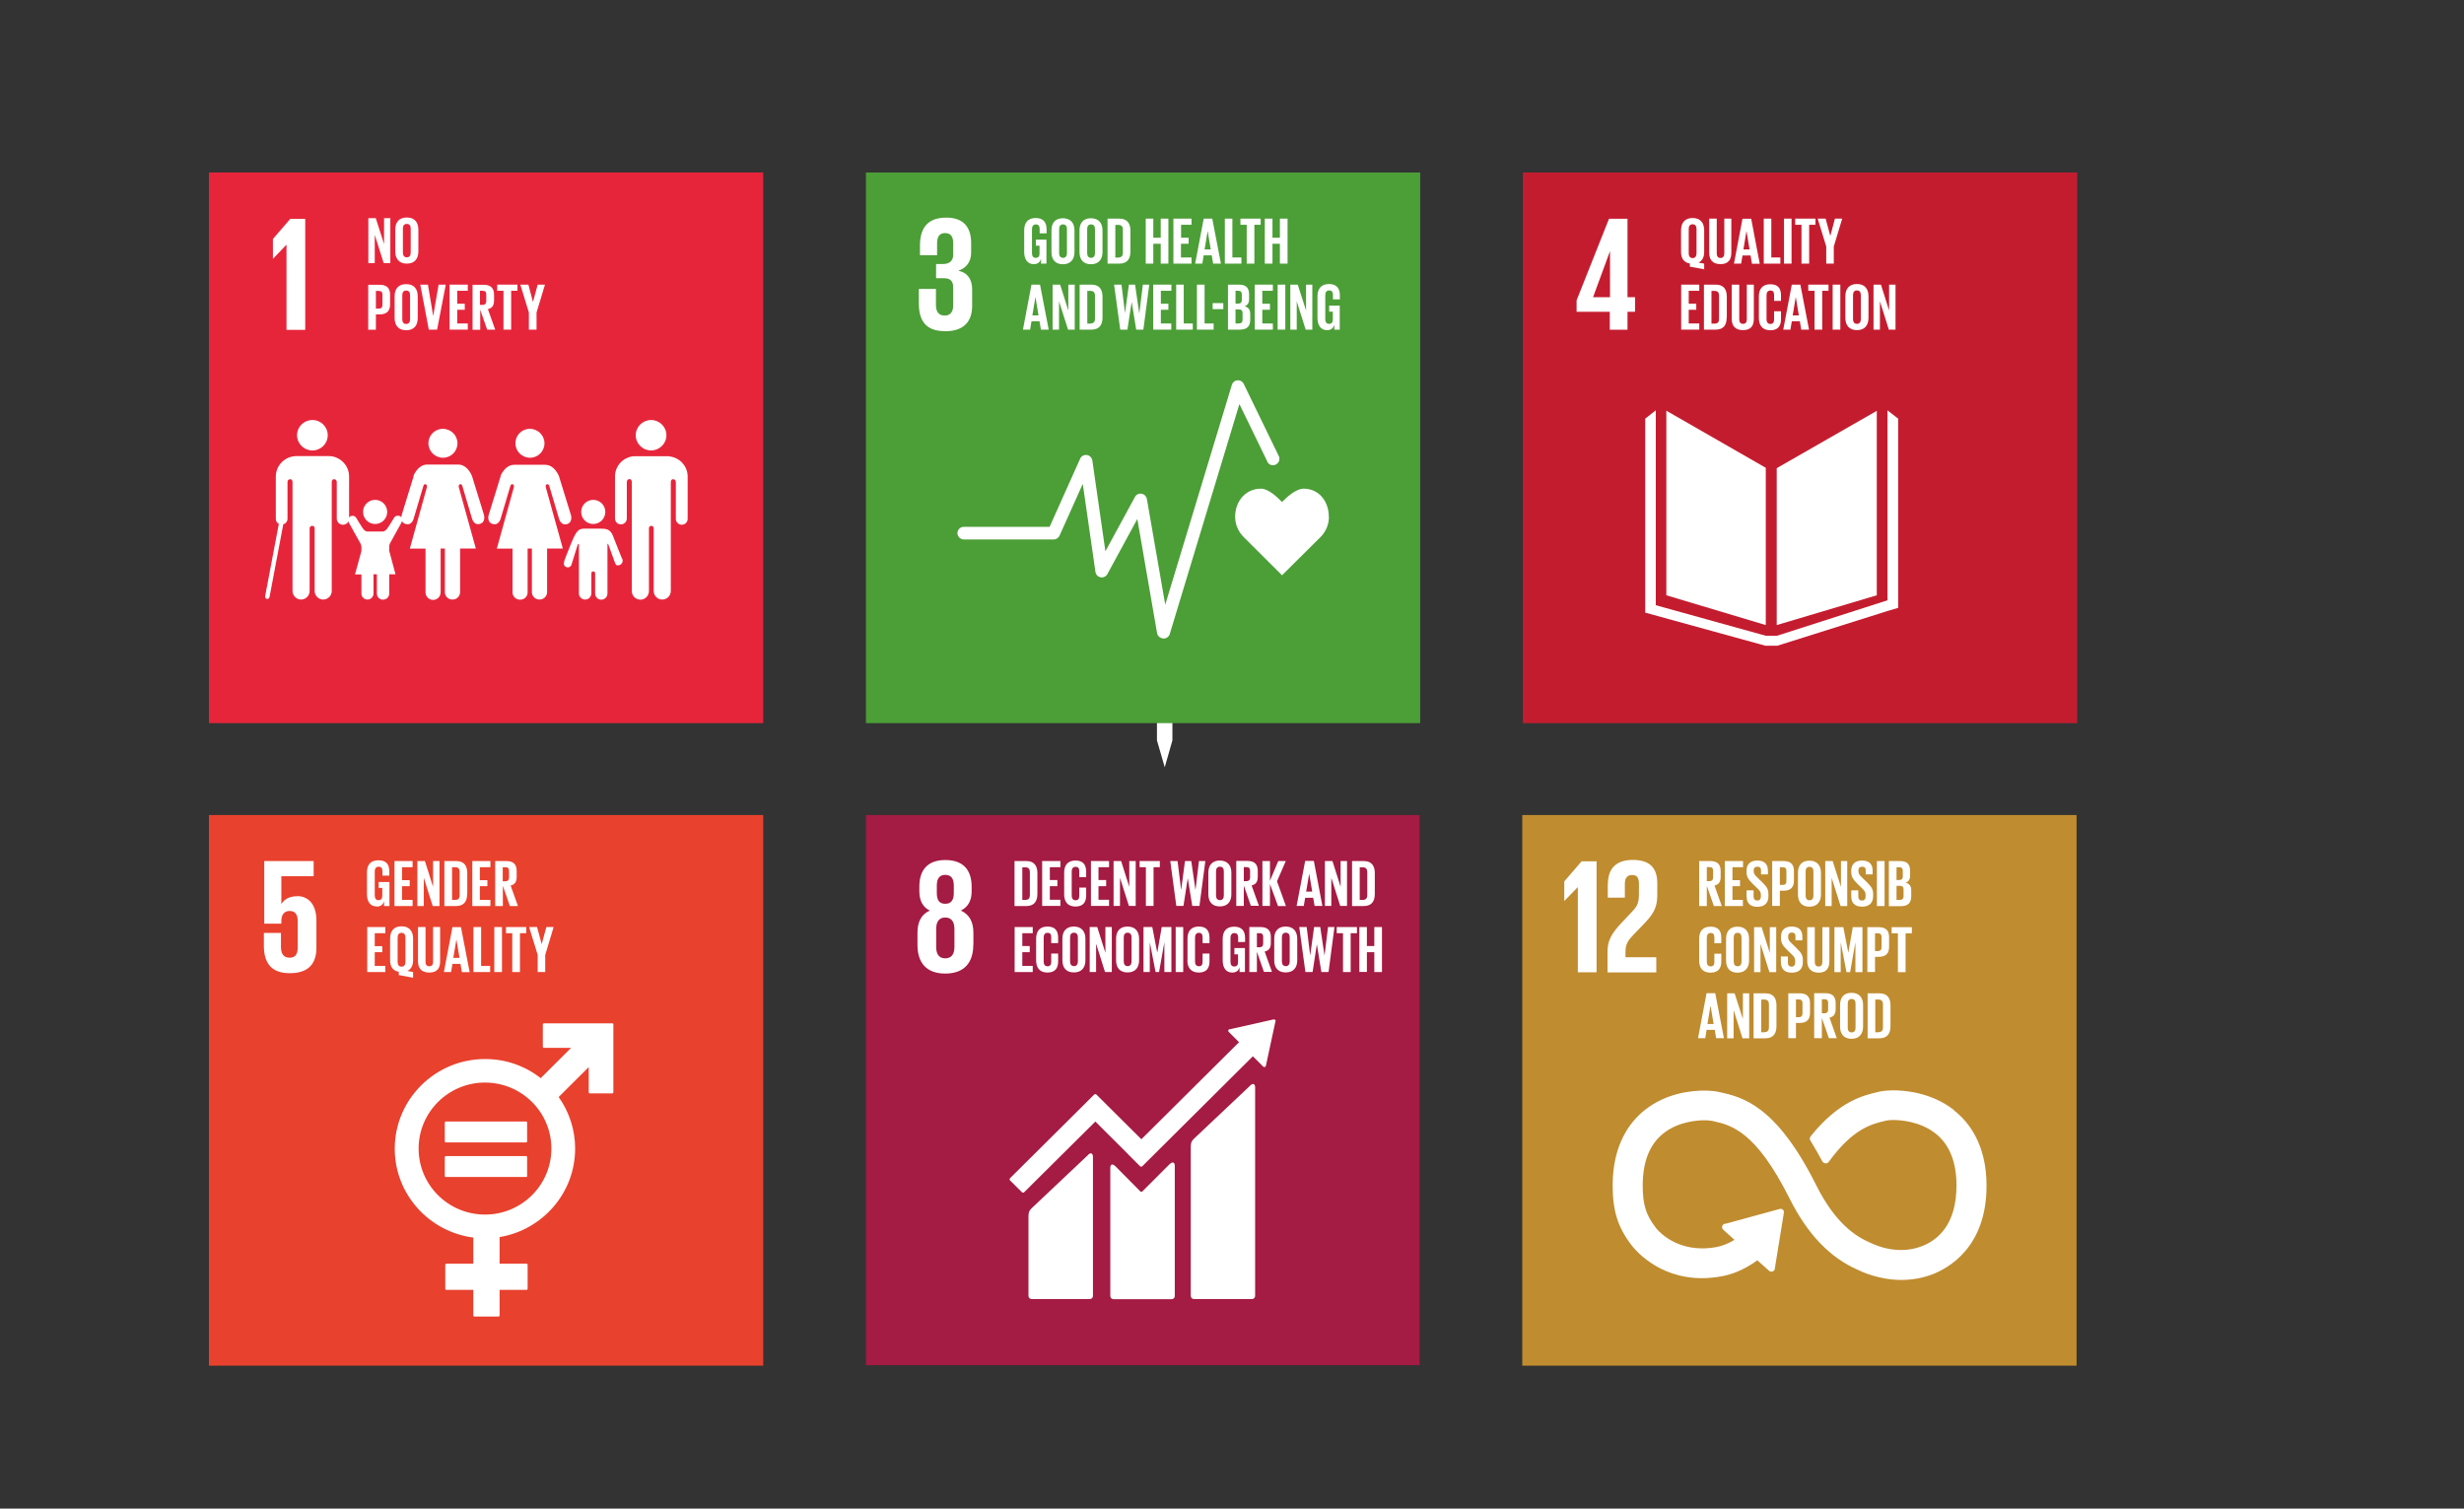 <?xml version="1.0" encoding="UTF-8"?>
<svg id="Layer_1" data-name="Layer 1" xmlns="http://www.w3.org/2000/svg" viewBox="0 0 196 120">
  <rect x="0" y="0" width="196" height="120" fill="#333333" stroke="none"/>
  <defs>
    <style>
      .cls-1 {
        fill: #4c9e37;
      }

      .cls-1, .cls-2, .cls-3, .cls-4, .cls-5, .cls-6, .cls-7 {
        stroke-width: 0px;
      }

      .cls-2 {
        fill: #a41b43;
      }

      .cls-3 {
        fill: #bf8c2f;
      }

      .cls-4 {
        fill: #c41c2f;
      }

      .cls-5 {
        fill: #fff;
      }

      .cls-6 {
        fill: #e6253b;
      }

      .cls-7 {
        fill: #e8412e;
      }
    </style>
  </defs>
  <path class="cls-5" d="m93.27,49.11c0-.34-.26-.62-.61-.63-.34,0-.62.26-.63.6,0,0,0,.02,0,.03v.66h1.24v-.66Z"/>
  <polygon class="cls-5" points="93.11 50.25 92.96 50.25 92.79 50.25 92.49 50.25 92.33 50.25 92.18 50.25 92.03 50.25 92.03 58.89 92.18 58.89 92.03 58.89 92.65 61.03 93.26 58.89 93.11 58.89 93.26 58.89 93.26 50.25 93.11 50.25"/>
  <g>
    <polygon class="cls-5" points="105.54 74.67 105.54 77.03 106.41 77.03 106.41 76.71 105.94 76.71 105.94 74.67 105.54 74.67"/>
    <polygon class="cls-5" points="106.59 74.67 106.59 77.03 107.55 77.03 107.55 76.71 107 76.71 107 75.99 107.39 75.99 107.39 75.67 107 75.67 107 74.99 107.55 74.99 107.55 74.67 106.59 74.67"/>
    <rect class="cls-5" x="105.57" y="78.14" width=".4" height="2.37"/>
    <path class="cls-5" d="m106.2,79.9v-1.15c0-.37.18-.64.6-.64s.61.27.61.64v1.15c0,.37-.18.64-.61.64s-.6-.27-.6-.64m.81.06v-1.27c0-.14-.06-.24-.21-.24s-.2.1-.2.24v1.27c0,.14.06.25.2.25s.21-.1.21-.25"/>
    <polygon class="cls-5" points="108.47 78.14 108.47 79.5 108.04 78.14 107.65 78.14 107.65 80.51 107.98 80.51 107.98 79.02 108.45 80.51 108.8 80.51 108.8 78.14 108.47 78.14"/>
    <path class="cls-5" d="m105.66,81.62v1.79c0,.37-.16.6-.57.6s-.6-.24-.6-.6v-1.79h.4v1.83c0,.14.06.23.2.23s.2-.09.2-.23v-1.83h.37Z"/>
    <path class="cls-5" d="m105.89,83.38v-1.15c0-.37.18-.64.6-.64.44,0,.57.24.57.59v.28h-.37v-.31c0-.14-.05-.23-.19-.23s-.2.1-.2.24v1.27c0,.14.06.25.2.25s.19-.09.19-.23v-.44h.37v.41c0,.34-.14.59-.57.59s-.6-.27-.6-.64"/>
    <polygon class="cls-5" points="107.24 81.62 107.24 81.94 107.57 81.94 107.57 83.99 107.97 83.99 107.97 81.94 108.31 81.94 108.31 81.62 107.24 81.62"/>
    <rect class="cls-5" x="108.5" y="81.62" width=".4" height="2.37"/>
    <path class="cls-5" d="m109.13,83.38v-1.15c0-.37.18-.64.6-.64s.61.27.61.64v1.15c0,.37-.18.64-.61.64s-.6-.27-.6-.64m.81.06v-1.27c0-.14-.06-.24-.21-.24s-.2.1-.2.24v1.27c0,.14.06.25.2.25s.21-.1.21-.25"/>
    <polygon class="cls-5" points="111.4 81.62 111.4 82.98 110.97 81.62 110.57 81.62 110.57 83.99 110.91 83.99 110.91 82.5 111.38 83.99 111.73 83.99 111.73 81.62 111.4 81.62"/>
    <g>
      <rect class="cls-1" x="68.88" y="13.72" width="44.09" height="43.8"/>
      <path class="cls-5" d="m75.17,26.35c1.51,0,2.16-.79,2.16-2.02v-1.3c0-.81-.35-1.33-1.1-1.5.62-.2,1.02-.69,1.02-1.43v-.77c0-1.25-.6-2.02-1.98-2.02-1.55,0-2.09.91-2.09,2.21v.78h1.36v-.9c0-.55.17-.86.64-.86s.64.31.64.79v.95c0,.47-.31.72-.8.72h-.56v1.13h.63c.52,0,.73.25.73.72v1.46c0,.47-.21.79-.67.79-.51,0-.7-.34-.7-.86v-1.26h-1.36v1.16c0,1.34.54,2.2,2.06,2.2"/>
      <path class="cls-5" d="m105.7,41.1c0-1.23-.79-2.23-2-2.23-.6,0-1.33.66-1.72,1.06-.4-.4-1.08-1.06-1.68-1.06-1.21,0-2.05,1-2.05,2.23,0,.59.23,1.15.64,1.58l3.09,3.08,3.09-3.07h0c.41-.43.64-.99.64-1.58"/>
      <path class="cls-5" d="m92.54,50.78h-.03c-.23-.02-.43-.19-.47-.42l-1.57-9.08-2.38,4.38c-.13.25-.44.34-.69.21-.14-.08-.24-.21-.26-.37l-1.01-7.01-1.85,4.12c-.08.18-.26.3-.46.3h-7.18c-.28-.02-.49-.26-.48-.53.02-.26.22-.46.48-.47h6.85l2.43-5.42c.11-.26.42-.37.67-.26.16.07.27.22.3.39l1.04,7.23,2.35-4.32c.13-.25.44-.34.69-.2.14.08.23.21.26.36l1.46,8.41,5.3-17.49c.08-.27.36-.42.63-.34.14.04.25.14.31.26l2.79,5.74c.13.25.02.55-.23.68-.25.13-.56.03-.68-.22,0,0,0-.01,0-.02l-2.22-4.57-5.54,18.29c-.06.21-.26.36-.49.36"/>
      <path class="cls-5" d="m82.38,19.06h.86v1.91h-.43v-.39c-.08.27-.25.43-.58.43-.52,0-.76-.41-.76-.97v-1.73c0-.56.27-.97.91-.97s.87.37.87.9v.32h-.55v-.36c0-.22-.09-.35-.3-.35s-.31.15-.31.37v1.92c0,.22.09.37.3.37.2,0,.3-.11.3-.34v-.63h-.29v-.47Z"/>
      <path class="cls-5" d="m83.64,20.05v-1.73c0-.56.28-.96.91-.96s.92.41.92.96v1.73c0,.55-.28.97-.92.97s-.91-.41-.91-.97m1.23.09v-1.92c0-.22-.09-.37-.31-.37s-.31.15-.31.37v1.92c0,.22.1.37.31.37s.31-.15.31-.37"/>
      <path class="cls-5" d="m85.87,20.05v-1.73c0-.56.28-.96.91-.96s.92.41.92.96v1.73c0,.55-.28.97-.92.97s-.91-.41-.91-.97m1.23.09v-1.92c0-.22-.09-.37-.31-.37s-.31.15-.31.37v1.92c0,.22.1.37.31.37s.31-.15.31-.37"/>
      <path class="cls-5" d="m89.92,18.35v1.66c0,.55-.23.96-.88.96h-.94v-3.58h.94c.65,0,.88.41.88.96m-.95,2.13c.25,0,.35-.15.35-.36v-1.87c0-.21-.1-.36-.35-.36h-.25v2.6h.25Z"/>
      <polygon class="cls-5" points="92.33 17.39 92.33 18.91 91.74 18.91 91.74 17.39 91.14 17.39 91.14 20.97 91.74 20.97 91.74 19.39 92.33 19.39 92.33 20.97 92.94 20.97 92.94 17.39 92.33 17.39"/>
      <polygon class="cls-5" points="93.34 17.39 93.34 20.97 94.78 20.97 94.78 20.48 93.94 20.48 93.94 19.39 94.55 19.39 94.55 18.91 93.95 18.91 93.95 17.88 94.78 17.88 94.78 17.39 93.34 17.39"/>
      <path class="cls-5" d="m96.07,18.4h0l.24,1.44h-.49l.24-1.44Zm-.32-1.01l-.68,3.58h.57l.11-.66h.64l.11.66h.62l-.69-3.58h-.69Z"/>
      <polygon class="cls-5" points="97.43 17.39 97.43 20.97 98.75 20.97 98.75 20.48 98.03 20.48 98.03 17.39 97.43 17.39"/>
      <polygon class="cls-5" points="98.67 17.39 98.67 17.88 99.17 17.88 99.17 20.97 99.78 20.97 99.78 17.88 100.28 17.88 100.28 17.39 98.67 17.39"/>
      <polygon class="cls-5" points="101.81 17.39 101.81 18.91 101.22 18.91 101.22 17.39 100.61 17.39 100.61 20.97 101.22 20.97 101.22 19.39 101.81 19.39 101.81 20.97 102.42 20.97 102.42 17.39 101.81 17.39"/>
      <path class="cls-5" d="m82.37,23.65h0l.24,1.44h-.49l.24-1.44Zm-.32-1.01l-.68,3.58h.57l.11-.66h.64l.11.66h.62l-.69-3.58h-.69Z"/>
      <polygon class="cls-5" points="84.98 22.64 84.98 24.7 84.33 22.64 83.73 22.64 83.73 26.22 84.24 26.22 84.24 23.97 84.96 26.22 85.49 26.22 85.49 22.64 84.98 22.64"/>
      <path class="cls-5" d="m87.7,23.6v1.66c0,.55-.23.96-.88.96h-.94v-3.58h.94c.65,0,.88.41.88.96m-.95,2.13c.25,0,.35-.15.35-.36v-1.87c0-.21-.1-.36-.35-.36h-.26v2.6h.26Z"/>
      <polygon class="cls-5" points="90.02 24.01 89.68 26.22 89.11 26.22 88.62 22.64 89.21 22.64 89.49 24.91 89.49 24.91 89.8 22.64 90.29 22.64 90.62 24.91 90.63 24.91 90.91 22.64 91.42 22.64 90.95 26.22 90.38 26.22 90.02 24.01 90.02 24.01"/>
      <polygon class="cls-5" points="91.73 22.64 91.73 26.22 93.17 26.22 93.17 25.73 92.34 25.73 92.34 24.64 92.94 24.64 92.94 24.16 92.34 24.16 92.34 23.13 93.18 23.13 93.18 22.64 91.73 22.64"/>
      <polygon class="cls-5" points="93.56 22.64 93.56 26.22 94.88 26.22 94.88 25.73 94.16 25.73 94.16 22.64 93.56 22.64"/>
      <polygon class="cls-5" points="95.21 22.64 95.21 26.22 96.54 26.22 96.54 25.73 95.82 25.73 95.82 22.64 95.21 22.64"/>
      <rect class="cls-5" x="96.46" y="24.11" width=".85" height=".48"/>
      <path class="cls-5" d="m97.67,22.64h.88c.6,0,.81.28.81.79v.36c0,.3-.11.49-.36.57.3.07.45.27.45.6v.47c0,.51-.23.79-.83.79h-.94v-3.58Zm.61,1.51h.21c.2,0,.29-.1.29-.29v-.44c0-.2-.09-.29-.29-.29h-.21v1.02Zm0,.46v1.12h.26c.2,0,.3-.1.3-.29v-.54c0-.19-.09-.29-.3-.29h-.26Z"/>
      <polygon class="cls-5" points="99.81 22.64 99.81 26.22 101.25 26.22 101.25 25.73 100.41 25.73 100.41 24.64 101.02 24.64 101.02 24.16 100.41 24.16 100.41 23.13 101.25 23.13 101.25 22.64 99.81 22.64"/>
      <rect class="cls-5" x="101.63" y="22.64" width=".61" height="3.58"/>
      <polygon class="cls-5" points="103.89 22.64 103.89 24.7 103.23 22.64 102.64 22.64 102.64 26.22 103.15 26.22 103.15 23.97 103.86 26.22 104.39 26.22 104.39 22.64 103.89 22.64"/>
      <path class="cls-5" d="m105.71,24.31h.86v1.91h-.43v-.39c-.08.27-.25.43-.58.43-.52,0-.76-.41-.76-.97v-1.73c0-.56.27-.97.91-.97s.87.37.87.9v.32h-.55v-.36c0-.22-.09-.35-.3-.35s-.31.15-.31.37v1.92c0,.22.09.37.3.37.2,0,.3-.11.3-.34v-.63h-.29v-.47Z"/>
      <rect class="cls-6" x="16.62" y="13.72" width="44.09" height="43.8"/>
      <polygon class="cls-5" points="30.55 17.35 30.55 19.41 29.89 17.35 29.3 17.35 29.3 20.93 29.81 20.93 29.81 18.68 30.52 20.93 31.05 20.93 31.05 17.35 30.55 17.35"/>
      <path class="cls-5" d="m32.36,20.97c.64,0,.92-.41.92-.97v-1.73c0-.56-.27-.97-.92-.97s-.92.41-.92.97v1.73c0,.55.28.97.92.97m-.31-2.79c0-.22.09-.37.31-.37s.31.15.31.37v1.92c0,.22-.1.37-.31.37s-.31-.15-.31-.37v-1.92Z"/>
      <path class="cls-5" d="m29.9,25.01h.29c.61,0,.84-.31.84-.81v-.75c0-.5-.22-.8-.84-.8h-.9v3.58h.61v-1.22Zm0-1.87h.22c.21,0,.3.09.3.29v.82c0,.2-.09.3-.3.3h-.22v-1.41Z"/>
      <path class="cls-5" d="m32.31,26.27c.64,0,.92-.41.92-.97v-1.73c0-.56-.27-.97-.92-.97s-.92.41-.92.97v1.73c0,.55.28.97.92.97m-.31-2.79c0-.22.09-.37.31-.37s.31.15.31.37v1.92c0,.22-.1.37-.31.37s-.31-.15-.31-.37v-1.92Z"/>
      <polygon class="cls-5" points="34.89 22.64 34.46 25.14 34.46 25.14 34.04 22.64 33.43 22.64 34.11 26.22 34.77 26.22 35.46 22.64 34.89 22.64"/>
      <polygon class="cls-5" points="35.76 22.64 35.76 26.22 37.21 26.22 37.21 25.73 36.37 25.73 36.37 24.64 36.97 24.64 36.97 24.16 36.37 24.16 36.37 23.13 37.21 23.13 37.21 22.64 35.76 22.64"/>
      <path class="cls-5" d="m38.18,24.58l.57,1.64h.64l-.58-1.63c.35-.08.49-.31.49-.69v-.45c0-.5-.23-.8-.83-.8h-.88v3.58h.61v-1.64Zm0-1.45h.2c.21,0,.3.09.3.29v.53c0,.19-.09.3-.3.3h-.2v-1.11Z"/>
      <polygon class="cls-5" points="39.55 22.64 39.55 23.13 40.05 23.13 40.05 26.22 40.66 26.22 40.66 23.13 41.16 23.13 41.16 22.64 39.55 22.64"/>
      <polygon class="cls-5" points="42.77 22.64 42.4 24 42.39 24 42.03 22.64 41.39 22.64 42.07 24.86 42.07 26.22 42.68 26.22 42.68 24.86 43.35 22.64 42.77 22.64"/>
      <polygon class="cls-5" points="22.77 19.48 22.79 19.48 22.79 26.24 24.28 26.24 24.28 17.41 23.09 17.41 21.71 19.01 21.71 20.57 21.73 20.57 22.77 19.48"/>
      <path class="cls-5" d="m50.57,34.62c0-.67.55-1.21,1.22-1.21.67,0,1.22.54,1.22,1.21s-.55,1.21-1.22,1.21-1.22-.54-1.22-1.21"/>
      <path class="cls-5" d="m53.22,36.3c.84.08,1.48.77,1.48,1.61v3.36c0,.26-.21.47-.47.47s-.47-.21-.47-.47v-2.89c0-.11-.03-.26-.23-.26-.14,0-.17.15-.17.24v8.65c0,.37-.3.68-.68.68s-.68-.3-.68-.68v-4.98c0-.06-.02-.2-.19-.2s-.19.14-.19.2v4.98c0,.37-.29.68-.66.69-.38,0-.69-.28-.7-.66v-8.69c0-.09-.04-.24-.17-.24-.2,0-.23.15-.23.26v2.89c-.01.26-.23.46-.49.45-.25-.01-.44-.21-.45-.45v-3.36c0-.84.64-1.53,1.48-1.61.03,0,.06,0,.09,0h2.66s.06,0,.09,0"/>
      <path class="cls-5" d="m43.31,35.26c0-.63-.52-1.15-1.16-1.15s-1.15.51-1.15,1.15.52,1.15,1.16,1.15,1.15-.51,1.15-1.15"/>
      <path class="cls-5" d="m39.83,37.86l-.96,3.11s-.17.57.32.71c.49.14.63-.41.63-.41l.77-2.59s.04-.2.19-.16c.15.04.09.26.09.26l-1.35,4.86h1.25v3.48c0,.33.28.59.62.58.32,0,.58-.26.58-.58v-3.49h.34v3.48c0,.33.29.59.62.58.32,0,.58-.26.59-.58v-3.48h1.25l-1.35-4.86s-.06-.21.09-.25c.15-.04.19.16.19.16l.77,2.59s.15.56.63.42c.48-.14.32-.71.32-.71l-.96-3.11s-.34-.9-1.1-.9h-2.45c-.76,0-1.1.9-1.1.9"/>
      <path class="cls-5" d="m36.39,35.26c0-.63-.52-1.15-1.16-1.15s-1.15.51-1.15,1.15.52,1.15,1.16,1.15,1.15-.51,1.15-1.15"/>
      <path class="cls-5" d="m32.91,37.86l-.96,3.11s-.17.57.32.71c.49.14.63-.41.63-.41l.77-2.59s.04-.2.19-.16c.15.04.09.26.09.26l-1.35,4.86h1.25v3.48c0,.33.27.6.6.6s.6-.27.6-.6v-3.49h.34v3.48c0,.33.28.59.62.58.32,0,.58-.26.59-.58v-3.48h1.25l-1.35-4.86s-.06-.21.09-.25c.15-.04.19.15.19.15l.77,2.59s.15.56.63.41c.48-.14.32-.71.32-.71l-.96-3.11s-.34-.9-1.1-.9h-2.45c-.76,0-1.1.9-1.1.9"/>
      <path class="cls-5" d="m47.19,41.68c.53,0,.96-.43.96-.96s-.43-.96-.96-.96-.96.43-.96.96c0,.53.43.96.96.96h0Z"/>
      <path class="cls-5" d="m44.89,44.65c-.05.11-.09.35.14.45.26.12.41-.13.41-.13l.52-1.66s.09-.11.09,0v3.9h0c0,.27.24.49.51.48.26,0,.47-.22.48-.48v-1.54s-.03-.22.15-.22.15.22.15.22v1.54c0,.27.22.49.49.49s.49-.22.49-.49v-3.9c0-.11.06-.03.06-.03l.41,1.13s.17.51.23.53c.19.08.4-.01.48-.2.05-.12.04-.25-.04-.35h0s-.61-1.51-.68-1.71c-.22-.63-.61-.62-.99-.63-.38,0-.61,0-.61,0,0,0-.24,0-.74,0-.5.01-.66.27-1.21,1.68-.08.21-.35.86-.35.9h0Z"/>
      <path class="cls-5" d="m24.85,35.83c.68,0,1.22-.54,1.22-1.21,0-.67-.54-1.21-1.22-1.21s-1.22.54-1.22,1.21h0c0,.67.55,1.21,1.22,1.21"/>
      <path class="cls-5" d="m26.28,36.29s-.07-.01-.1-.01h-2.67s-.06,0-.09.01c-.84.08-1.48.78-1.48,1.62v3.36c0,.17.09.33.25.41,0,.02-.01.03-.02.04l-1.08,5.71c-.02.09.04.19.14.21t0,0s.02,0,.03,0c.09,0,.16-.06.18-.15l1.08-5.71s0-.05,0-.07c.21-.06.35-.24.35-.45v-2.89c0-.11.03-.25.23-.25.14,0,.17.14.17.24v8.65c0,.37.31.68.68.68s.68-.3.68-.68v-4.99c0-.1.08-.19.19-.19h.02c.17,0,.19.13.19.19v4.99c0,.37.31.68.68.68s.68-.3.68-.68v-8.65c0-.09.03-.24.17-.24.2,0,.23.15.23.25v2.89c0,.26.22.48.49.48s.49-.22.49-.48v-3.36c0-.84-.65-1.54-1.49-1.62"/>
      <path class="cls-5" d="m31,43.26l.89-1.61s.11-.23.11-.29c0-.19-.16-.35-.36-.34-.12,0-.23.06-.29.16h0s-.48.82-.63.96c-.16.16-.3.14-.3.14h-1.17s-.14.02-.3-.14c-.15-.15-.6-.94-.62-.96h0c-.11-.16-.33-.2-.49-.09-.1.06-.15.17-.16.28,0,.05.02.1.04.15l.97,1.74c.03.07.05.15.06.23v.34l-.51,1.86h.51v1.53h0c0,.26.22.47.48.47.26,0,.48-.21.48-.47v-1.48s-.02-.04-.02-.06h.29s0,.04,0,.06v1.48c0,.27.22.48.49.48s.49-.21.49-.48v-1.54h.5l-.5-1.87v-.33c0-.08.02-.16.05-.23"/>
      <path class="cls-5" d="m29.84,41.68c.53,0,.96-.43.96-.96s-.43-.96-.96-.96-.96.43-.96.96c0,.53.43.96.96.96h0Z"/>
      <rect class="cls-4" x="121.14" y="13.72" width="44.09" height="43.8"/>
      <path class="cls-5" d="m134.42,20.97v.24l1.14.21v-.45l-.45-.08c.31-.15.45-.45.45-.85v-1.73c0-.56-.28-.97-.92-.97s-.92.41-.92.97v1.73c0,.49.21.84.69.92m-.08-2.75c0-.22.09-.37.31-.37s.31.15.31.37v1.95c0,.21-.1.37-.31.37s-.31-.16-.31-.37v-1.95Z"/>
      <path class="cls-5" d="m136.86,21.01c.62,0,.86-.36.86-.91v-2.71h-.56v2.77c0,.21-.09.36-.3.36s-.3-.14-.3-.36v-2.77h-.6v2.71c0,.55.26.91.9.91"/>
      <path class="cls-5" d="m138.93,18.4h0l.24,1.44h-.49l.24-1.44Zm-.32-1.01l-.68,3.58h.57l.11-.65h.64l.11.66h.62l-.68-3.58h-.69Z"/>
      <polygon class="cls-5" points="140.3 17.39 140.3 20.97 141.62 20.97 141.62 20.48 140.9 20.48 140.9 17.39 140.3 17.39"/>
      <rect class="cls-5" x="141.91" y="17.39" width=".6" height="3.58"/>
      <polygon class="cls-5" points="142.8 17.39 142.8 17.88 143.3 17.88 143.3 20.97 143.91 20.97 143.91 17.88 144.41 17.88 144.41 17.39 142.8 17.39"/>
      <polygon class="cls-5" points="145.96 17.39 145.6 18.75 145.59 18.75 145.22 17.39 144.59 17.39 145.27 19.61 145.27 20.97 145.87 20.97 145.87 19.61 146.54 17.39 145.96 17.39"/>
      <polygon class="cls-5" points="133.73 22.64 133.73 26.22 135.17 26.22 135.17 25.73 134.33 25.73 134.33 24.64 134.93 24.64 134.93 24.16 134.33 24.16 134.33 23.13 135.17 23.13 135.17 22.64 133.73 22.64"/>
      <path class="cls-5" d="m137.36,25.26v-1.66c0-.56-.23-.96-.88-.96h-.94v3.58h.94c.65,0,.87-.41.87-.96m-1.21.47v-2.59h.26c.25,0,.34.15.34.36v1.88c0,.22-.09.36-.34.36h-.26Z"/>
      <path class="cls-5" d="m137.75,22.64v2.71c0,.55.26.91.9.91s.86-.36.86-.91v-2.71h-.56v2.77c0,.21-.09.35-.3.35s-.3-.14-.3-.35v-2.77h-.61Z"/>
      <path class="cls-5" d="m139.91,25.3c0,.55.26.97.91.97s.85-.38.85-.89v-.62h-.55v.66c0,.21-.08.35-.29.35s-.31-.15-.31-.37v-1.92c0-.22.09-.37.31-.37s.29.13.29.35v.47h.55v-.42c0-.53-.19-.9-.85-.9s-.91.41-.91.97v1.73Z"/>
      <path class="cls-5" d="m142.85,23.65h0l.24,1.44h-.49l.24-1.44Zm-.32-1.01l-.68,3.58h.57l.11-.66h.64l.11.66h.62l-.69-3.58h-.69Z"/>
      <polygon class="cls-5" points="143.84 22.64 143.84 23.13 144.34 23.13 144.34 26.22 144.95 26.22 144.95 23.13 145.45 23.13 145.45 22.64 143.84 22.64"/>
      <rect class="cls-5" x="145.78" y="22.64" width=".61" height="3.58"/>
      <path class="cls-5" d="m147.71,26.26c.64,0,.92-.41.92-.97v-1.73c0-.56-.28-.97-.92-.97s-.92.41-.92.97v1.73c0,.55.28.97.92.97m-.31-2.79c0-.22.09-.37.31-.37s.31.15.31.37v1.92c0,.22-.1.37-.31.37s-.31-.15-.31-.37v-1.92Z"/>
      <polygon class="cls-5" points="150.27 22.64 150.27 24.7 149.62 22.64 149.03 22.64 149.03 26.22 149.54 26.22 149.54 23.97 150.25 26.22 150.78 26.22 150.78 22.64 150.27 22.64"/>
      <path class="cls-5" d="m128.04,26.23h1.42v-1.43h.6v-1.16h-.6v-6.24h-1.47l-2.58,6.49v.91h2.64v1.43Zm-1.32-2.59l1.34-3.64h.01v3.64h-1.35Z"/>
      <polygon class="cls-5" points="140.46 37.21 132.55 32.67 132.55 47.35 140.46 49.72 140.46 37.21"/>
      <polygon class="cls-5" points="141.33 37.24 141.33 49.72 149.29 47.35 149.29 32.68 141.33 37.24"/>
      <polygon class="cls-5" points="150.99 33.3 150.14 32.64 150.14 47.75 141.35 50.57 140.95 50.57 140.87 50.57 140.46 50.57 131.71 48.14 131.71 32.64 130.87 33.3 130.87 48.73 140.42 51.36 140.87 51.36 140.95 51.36 141.39 51.36 150.21 48.58 150.99 48.35 150.99 33.3"/>
    </g>
    <g>
      <rect class="cls-2" x="68.88" y="64.83" width="44.04" height="43.76"/>
      <path class="cls-5" d="m77.43,75.16v-.96c0-.84-.3-1.46-1-1.77.59-.29.86-.81.86-1.53v-.37c0-1.38-.72-2.12-2.09-2.12s-2.07.74-2.07,2.12v.37c0,.72.26,1.25.83,1.53-.69.31-.98.92-.98,1.77v.96c0,1.34.64,2.28,2.21,2.28s2.23-.94,2.23-2.28m-2.9-4.72c0-.53.19-.85.67-.85s.68.31.68.85v.6c0,.53-.19.85-.68.85s-.67-.31-.67-.85v-.6Zm1.4,4.88c0,.53-.2.91-.73.91s-.72-.38-.72-.91v-1.43c0-.53.2-.91.72-.91s.73.38.73.91v1.43Z"/>
      <path class="cls-5" d="m99.45,86.35l-4.48,4.23c-.17.17-.25.29-.25.64v11.86c0,.14.11.25.25.25h4.62c.14,0,.25-.11.25-.25v-16.62c0-.14-.11-.39-.4-.11"/>
      <path class="cls-5" d="m86.55,91.87l-4.48,4.23c-.17.17-.26.29-.26.64v6.34c0,.14.11.25.26.25h4.62c.14,0,.25-.11.25-.25v-11.1c0-.14-.11-.4-.4-.11"/>
      <path class="cls-5" d="m101.48,81.22s-.01-.07-.04-.09c-.02-.02-.05-.04-.08-.04h-.06l-3.43.77h-.06s-.05.02-.07.04c-.05.05-.05.13,0,.18l.04.04.78.78-7.77,7.72-3.59-3.57s-.1-.04-.15,0h0s-.97.97-.97.97l-5.75,5.71s-.04.11,0,.15l.98.97s.1.04.14,0l5.68-5.64,2.6,2.59s0,0,0,.01l.97.97s.1.04.15,0l8.81-8.76.82.82c.05.05.13.05.18,0h0s.04-.05.04-.08h0s.75-3.49.75-3.49v-.04Z"/>
      <path class="cls-5" d="m93.03,92.61l-2.17,2.17s-.1.03-.14,0l-1.96-1.98c-.36-.36-.44-.07-.44.07v10.22c0,.14.11.25.25.25h4.63c.14,0,.25-.11.25-.25v-10.39c0-.14-.11-.4-.43-.08"/>
      <path class="cls-5" d="m82.52,69.45v1.66c0,.55-.23.96-.88.96h-.94v-3.58h.94c.65,0,.88.41.88.96m-.95,2.13c.25,0,.35-.15.35-.36v-1.87c0-.21-.1-.36-.35-.36h-.25v2.59h.25Z"/>
      <polygon class="cls-5" points="82.9 68.49 82.9 72.06 84.35 72.06 84.35 71.57 83.51 71.57 83.51 70.49 84.11 70.49 84.11 70 83.51 70 83.51 68.98 84.35 68.98 84.35 68.49 82.9 68.49"/>
      <path class="cls-5" d="m84.65,71.14v-1.73c0-.56.26-.96.9-.96s.85.37.85.9v.42h-.55v-.47c0-.22-.07-.35-.29-.35s-.31.15-.31.37v1.92c0,.22.09.37.31.37s.29-.14.29-.35v-.66h.55v.62c0,.51-.21.89-.85.89s-.9-.41-.9-.97"/>
      <polygon class="cls-5" points="86.78 68.49 86.78 72.06 88.22 72.06 88.22 71.57 87.38 71.57 87.38 70.49 87.99 70.49 87.99 70 87.38 70 87.38 68.98 88.22 68.98 88.22 68.49 86.78 68.49"/>
      <polygon class="cls-5" points="89.83 68.49 89.83 70.54 89.18 68.49 88.58 68.49 88.58 72.06 89.09 72.06 89.09 69.82 89.8 72.06 90.34 72.06 90.34 68.49 89.83 68.49"/>
      <polygon class="cls-5" points="90.65 68.49 90.65 68.98 91.15 68.98 91.15 72.06 91.76 72.06 91.76 68.98 92.26 68.98 92.26 68.49 90.65 68.49"/>
      <polygon class="cls-5" points="94.48 69.85 94.14 72.06 93.57 72.06 93.09 68.49 93.67 68.49 93.95 70.76 93.96 70.76 94.26 68.49 94.76 68.49 95.09 70.76 95.1 70.76 95.37 68.49 95.88 68.49 95.41 72.06 94.84 72.06 94.48 69.85 94.48 69.85"/>
      <path class="cls-5" d="m96.12,71.14v-1.73c0-.56.28-.96.91-.96s.92.41.92.96v1.73c0,.55-.28.96-.92.96s-.91-.41-.91-.96m1.23.09v-1.92c0-.22-.09-.37-.31-.37s-.31.15-.31.37v1.92c0,.22.1.37.31.37s.31-.15.31-.37"/>
      <path class="cls-5" d="m98.94,70.42v1.64h-.6v-3.58h.88c.61,0,.83.3.83.8v.46c0,.39-.14.61-.49.69l.58,1.62h-.64l-.57-1.64Zm0-1.44v1.11h.2c.21,0,.3-.11.3-.3v-.53c0-.19-.09-.29-.3-.29h-.2Z"/>
      <polygon class="cls-5" points="101.68 68.49 101.02 70.06 101.02 68.49 100.42 68.49 100.42 72.06 101.02 72.06 101.02 70.32 101.66 72.07 102.29 72.07 101.58 70.1 102.28 68.49 101.68 68.49"/>
      <path class="cls-5" d="m104.14,69.49h0l.24,1.43h-.48l.24-1.43Zm-.32-1.01l-.68,3.58h.57l.11-.65h.64l.11.65h.62l-.68-3.58h-.69Z"/>
      <polygon class="cls-5" points="106.64 68.49 106.64 70.54 105.99 68.49 105.39 68.49 105.39 72.06 105.9 72.06 105.9 69.82 106.61 72.06 107.15 72.06 107.15 68.49 106.64 68.49"/>
      <path class="cls-5" d="m109.36,69.45v1.66c0,.55-.23.96-.88.96h-.93v-3.58h.93c.65,0,.88.41.88.96m-.95,2.13c.25,0,.35-.15.35-.36v-1.87c0-.21-.1-.36-.35-.36h-.25v2.59h.25Z"/>
      <polygon class="cls-5" points="80.71 73.74 80.71 77.32 82.15 77.32 82.15 76.83 81.32 76.83 81.32 75.74 81.91 75.74 81.91 75.25 81.32 75.25 81.32 74.23 82.15 74.23 82.15 73.74 80.71 73.74"/>
      <path class="cls-5" d="m82.42,76.39v-1.73c0-.56.26-.96.9-.96s.85.37.85.9v.42h-.55v-.47c0-.22-.07-.35-.29-.35s-.31.15-.31.37v1.92c0,.22.09.37.31.37s.29-.14.29-.35v-.66h.55v.62c0,.51-.21.89-.85.89s-.9-.41-.9-.96"/>
      <path class="cls-5" d="m84.51,76.39v-1.73c0-.56.28-.96.91-.96s.92.41.92.96v1.73c0,.55-.28.96-.92.96s-.91-.41-.91-.96m1.23.09v-1.92c0-.22-.09-.37-.31-.37s-.31.15-.31.37v1.92c0,.22.1.37.31.37s.31-.15.31-.37"/>
      <polygon class="cls-5" points="87.93 73.74 87.93 75.79 87.28 73.74 86.68 73.74 86.68 77.32 87.19 77.32 87.19 75.07 87.9 77.32 88.44 77.32 88.44 73.74 87.93 73.74"/>
      <path class="cls-5" d="m88.78,76.39v-1.73c0-.56.28-.96.91-.96s.92.41.92.96v1.73c0,.55-.28.96-.92.96s-.91-.41-.91-.96m1.23.09v-1.92c0-.22-.09-.37-.31-.37s-.31.15-.31.37v1.92c0,.22.1.37.31.37s.31-.15.31-.37"/>
      <polygon class="cls-5" points="92.62 75 92.61 75 92.2 77.32 91.92 77.32 91.47 75 91.46 75 91.46 77.32 90.96 77.32 90.96 73.74 91.66 73.74 92.05 75.75 92.06 75.75 92.41 73.74 93.18 73.74 93.18 77.32 92.62 77.32 92.62 75"/>
      <rect class="cls-5" x="93.52" y="73.74" width=".6" height="3.58"/>
      <path class="cls-5" d="m94.46,76.39v-1.73c0-.56.26-.96.9-.96s.85.37.85.9v.42h-.55v-.47c0-.22-.08-.35-.29-.35s-.31.15-.31.37v1.92c0,.22.09.37.31.37s.29-.14.29-.35v-.66h.55v.62c0,.51-.21.89-.85.89s-.91-.41-.91-.96"/>
      <path class="cls-5" d="m98.17,75.41h.86v1.91h-.43v-.39c-.08.27-.25.43-.58.43-.52,0-.76-.41-.76-.96v-1.73c0-.56.27-.96.91-.96s.87.37.87.9v.32h-.55v-.36c0-.22-.09-.35-.3-.35s-.31.15-.31.37v1.92c0,.22.09.37.3.37.2,0,.3-.11.3-.34v-.63h-.29v-.47Z"/>
      <path class="cls-5" d="m99.98,75.68v1.64h-.6v-3.58h.88c.61,0,.83.3.83.8v.46c0,.39-.14.61-.49.69l.58,1.62h-.64l-.57-1.64Zm0-1.44v1.11h.2c.21,0,.3-.11.3-.3v-.53c0-.2-.09-.29-.3-.29h-.2Z"/>
      <path class="cls-5" d="m101.36,76.39v-1.73c0-.56.28-.96.91-.96s.92.41.92.96v1.73c0,.55-.28.96-.92.96s-.91-.41-.91-.96m1.23.09v-1.92c0-.22-.09-.37-.31-.37s-.31.15-.31.37v1.92c0,.22.1.37.31.37s.31-.15.31-.37"/>
      <polygon class="cls-5" points="104.75 75.11 104.41 77.32 103.84 77.32 103.35 73.74 103.94 73.74 104.22 76.01 104.22 76.01 104.53 73.74 105.02 73.74 105.36 76.01 105.36 76.01 105.64 73.74 106.15 73.74 105.68 77.32 105.11 77.32 104.75 75.11 104.75 75.11"/>
      <polygon class="cls-5" points="106.33 73.74 106.33 74.23 106.83 74.23 106.83 77.32 107.44 77.32 107.44 74.23 107.94 74.23 107.94 73.74 106.33 73.74"/>
      <polygon class="cls-5" points="109.32 73.74 109.32 75.25 108.73 75.25 108.73 73.74 108.13 73.74 108.13 77.31 108.73 77.31 108.73 75.74 109.32 75.74 109.32 77.32 109.93 77.32 109.93 73.74 109.32 73.74"/>
      <rect class="cls-3" x="121.09" y="64.83" width="44.09" height="43.8"/>
      <polygon class="cls-5" points="125.49 70.58 125.51 70.58 125.51 77.34 127 77.34 127 68.51 125.81 68.51 124.43 70.11 124.43 71.66 124.44 71.66 125.49 70.58"/>
      <path class="cls-5" d="m127.89,70.33v1.07h1.36v-1.11c0-.53.26-.69.58-.69.29,0,.54.12.54.67v.73c0,.73-.06,1.02-.55,1.52l-.84.89c-.81.86-1.11,1.43-1.11,2.31v1.63h3.88v-1.21h-2.45v-.42c0-.69.25-.95.63-1.36l.96-1c.77-.82.94-1.34.94-2.23v-.86c0-1.26-.62-1.87-1.95-1.87s-1.98.69-1.98,1.93"/>
      <path class="cls-5" d="m155.42,88.29c-1.8-1.41-3.95-1.56-4.8-1.56-.45,0-.86.04-1.16.11l-.12.03c-1.14.27-3.04.72-5.26,3.45l-.06.08s-.06.11-.06.17c0,.05.01.1.04.14l.05.08c.37.61.67,1.14.91,1.59.08.14.25.2.4.13.03-.02.06-.04.08-.06.02-.02.03-.04.05-.06,1.91-2.63,3.42-2.98,4.41-3.22l.12-.03c.2-.04.41-.06.61-.05.46,0,2.07.08,3.32,1.06,1.12.88,1.68,2.27,1.68,4.15,0,3.15-1.53,4.38-2.82,4.85-.5.19-1.04.28-1.57.28-.82,0-1.62-.19-2.36-.53l-.09-.04c-1.11-.48-2.76-1.47-4.32-4.59-3.2-6.39-5.89-7-7.68-7.4l-.09-.02c-.14-.03-.52-.1-1.15-.1-1.03,0-3.02.2-4.72,1.55-1.16.92-2.55,2.71-2.55,6,0,2.01.42,3.33,1.48,4.72.2.27,2.06,2.65,5.62,2.65.55,0,1.09-.06,1.63-.16.65-.12,1.65-.44,2.78-1.26l.94.84c.11.09.28.09.38-.02.05-.05.07-.11.07-.17l.72-4.44v-.05c0-.08-.03-.15-.09-.19-.05-.05-.12-.07-.19-.07l-4.35,1.19h-.08c-.06.02-.1.05-.14.09-.1.11-.09.28.02.38,0,0,0,0,0,0l.9.81c-.47.29-.95.48-1.41.57-.38.07-.77.11-1.15.11-2.46,0-3.68-1.6-3.72-1.67l-.02-.03c-.75-.98-1-1.81-1-3.3,0-1.89.55-3.28,1.65-4.15,1.22-.97,2.79-1.04,3.24-1.04.21,0,.42.01.62.05l.1.02c1.42.32,3.37.76,6.07,6.15,1.43,2.85,3.21,4.71,5.46,5.69.26.13,1.66.79,3.44.79.82,0,1.63-.14,2.4-.42,1.31-.49,4.37-2.15,4.37-7.07,0-3.29-1.41-5.08-2.59-6"/>
      <path class="cls-5" d="m135.77,70.43v1.64h-.61v-3.58h.88c.61,0,.83.3.83.8v.46c0,.39-.14.61-.49.69l.58,1.63h-.63l-.57-1.64Zm0-1.45v1.11h.2c.21,0,.3-.11.3-.3v-.53c0-.2-.09-.29-.3-.29h-.2Z"/>
      <polygon class="cls-5" points="137.2 68.49 137.2 72.07 138.64 72.07 138.64 71.58 137.81 71.58 137.81 70.49 138.41 70.49 138.41 70.01 137.81 70.01 137.81 68.98 138.65 68.98 138.65 68.49 137.2 68.49"/>
      <path class="cls-5" d="m138.93,71.3v-.48h.56v.49c0,.2.09.32.3.32.19,0,.28-.13.28-.32v-.13c0-.21-.08-.33-.27-.51l-.36-.35c-.34-.34-.51-.55-.51-.96v-.12c0-.44.26-.79.85-.79s.85.3.85.81v.29h-.55v-.31c0-.21-.09-.3-.29-.3-.17,0-.29.09-.29.29v.08c0,.2.11.32.29.49l.39.38c.33.33.49.53.49.93v.18c0,.49-.26.84-.88.84s-.85-.34-.85-.81"/>
      <path class="cls-5" d="m140.97,68.49h.9c.61,0,.83.3.83.8v.75c0,.5-.22.81-.83.81h-.29v1.21h-.61v-3.58Zm.61.49v1.41h.22c.21,0,.3-.1.3-.3v-.82c0-.19-.09-.29-.3-.29h-.22Z"/>
      <path class="cls-5" d="m143.02,71.15v-1.73c0-.56.28-.96.91-.96s.92.41.92.96v1.73c0,.55-.28.97-.92.97s-.91-.41-.91-.97m1.23.09v-1.92c0-.22-.09-.37-.31-.37s-.31.15-.31.37v1.92c0,.22.09.37.31.37s.31-.15.31-.37"/>
      <polygon class="cls-5" points="146.44 68.49 146.44 70.55 145.78 68.49 145.19 68.49 145.19 72.07 145.7 72.07 145.7 69.82 146.41 72.07 146.94 72.07 146.94 68.49 146.44 68.49"/>
      <path class="cls-5" d="m147.26,71.3v-.48h.56v.49c0,.2.09.32.3.32.19,0,.28-.13.28-.32v-.13c0-.21-.08-.33-.27-.51l-.36-.35c-.34-.34-.51-.55-.51-.96v-.12c0-.44.26-.79.85-.79s.85.3.85.81v.29h-.55v-.31c0-.21-.09-.3-.29-.3-.17,0-.29.09-.29.29v.08c0,.2.11.32.29.49l.39.38c.33.33.49.53.49.93v.17c0,.49-.26.84-.88.84s-.86-.34-.86-.81"/>
      <rect class="cls-5" x="149.3" y="68.49" width=".61" height="3.58"/>
      <path class="cls-5" d="m150.25,68.49h.88c.6,0,.81.28.81.79v.36c0,.3-.11.49-.36.57.3.07.45.27.45.6v.48c0,.51-.23.79-.84.79h-.94v-3.58Zm.61,1.51h.21c.2,0,.29-.1.29-.29v-.44c0-.19-.09-.29-.29-.29h-.21v1.02Zm0,.46v1.12h.26c.2,0,.3-.1.3-.29v-.54c0-.19-.09-.29-.3-.29h-.26Z"/>
      <path class="cls-5" d="m135.16,76.4v-1.73c0-.56.26-.96.9-.96.67,0,.86.37.86.9v.42h-.55v-.47c0-.22-.08-.35-.29-.35s-.31.15-.31.37v1.92c0,.22.09.37.31.37s.29-.14.29-.35v-.66h.55v.62c0,.51-.21.89-.86.89s-.9-.41-.9-.97"/>
      <path class="cls-5" d="m137.3,76.4v-1.73c0-.56.28-.96.91-.96s.92.41.92.96v1.73c0,.55-.28.97-.92.97s-.91-.41-.91-.97m1.23.09v-1.92c0-.22-.09-.37-.31-.37s-.31.15-.31.37v1.92c0,.22.1.37.31.37s.31-.15.31-.37"/>
      <polygon class="cls-5" points="140.78 73.75 140.78 75.8 140.13 73.75 139.53 73.75 139.53 77.33 140.04 77.33 140.04 75.08 140.75 77.33 141.29 77.33 141.29 73.75 140.78 73.75"/>
      <path class="cls-5" d="m141.66,76.56v-.48h.56v.49c0,.2.09.32.3.32.19,0,.28-.13.28-.32v-.14c0-.21-.08-.33-.27-.51l-.36-.35c-.34-.34-.5-.54-.5-.96v-.12c0-.45.26-.79.85-.79s.85.3.85.81v.29h-.55v-.31c0-.21-.09-.31-.29-.31-.17,0-.29.09-.29.3v.08c0,.2.11.32.29.49l.39.38c.33.33.49.53.49.93v.17c0,.49-.26.84-.88.84s-.86-.34-.86-.81"/>
      <path class="cls-5" d="m145.52,73.75v2.71c0,.55-.24.91-.85.91s-.91-.36-.91-.91v-2.71h.6v2.77c0,.21.09.36.3.36s.3-.14.3-.36v-2.77h.56Z"/>
      <polygon class="cls-5" points="147.59 75 147.58 75 147.17 77.33 146.88 77.33 146.43 75 146.42 75 146.42 77.33 145.92 77.33 145.92 73.75 146.63 73.75 147.02 75.76 147.03 75.76 147.38 73.75 148.15 73.75 148.15 77.33 147.59 77.33 147.59 75"/>
      <path class="cls-5" d="m148.54,73.75h.9c.61,0,.83.3.83.8v.75c0,.5-.22.81-.83.81h-.29v1.21h-.61v-3.58Zm.61.49v1.41h.22c.21,0,.3-.1.3-.3v-.82c0-.2-.09-.29-.3-.29h-.22Z"/>
      <polygon class="cls-5" points="150.47 73.75 150.47 74.24 150.97 74.24 150.97 77.33 151.58 77.33 151.58 74.24 152.08 74.24 152.08 73.75 150.47 73.75"/>
      <path class="cls-5" d="m136.07,80.01h0l.24,1.44h-.49l.24-1.44Zm-.32-1.01l-.68,3.58h.58l.1-.66h.65l.11.66h.62l-.69-3.58h-.69Z"/>
      <polygon class="cls-5" points="138.64 79.01 138.64 81.06 137.98 79.01 137.39 79.01 137.39 82.59 137.9 82.59 137.9 80.34 138.61 82.59 139.14 82.59 139.14 79.01 138.64 79.01"/>
      <path class="cls-5" d="m141.31,79.97v1.66c0,.55-.23.96-.88.96h-.94v-3.58h.94c.65,0,.88.41.88.96m-.95,2.13c.25,0,.35-.15.35-.36v-1.87c0-.21-.1-.36-.35-.36h-.26v2.6h.26Z"/>
      <path class="cls-5" d="m142.25,79.01h.9c.61,0,.83.3.83.8v.75c0,.5-.22.81-.83.81h-.29v1.21h-.61v-3.58Zm.61.49v1.41h.22c.21,0,.3-.1.3-.3v-.82c0-.2-.09-.29-.3-.29h-.22Z"/>
      <path class="cls-5" d="m144.92,80.94v1.64h-.61v-3.58h.88c.61,0,.83.3.83.8v.46c0,.38-.14.61-.49.69l.58,1.63h-.63l-.57-1.64Zm0-1.45v1.11h.2c.21,0,.3-.11.3-.3v-.53c0-.2-.09-.29-.3-.29h-.2Z"/>
      <path class="cls-5" d="m146.37,81.66v-1.73c0-.56.28-.96.91-.96s.92.41.92.96v1.73c0,.55-.28.97-.92.97s-.91-.41-.91-.97m1.23.09v-1.92c0-.22-.09-.37-.31-.37s-.31.15-.31.37v1.92c0,.22.09.37.31.37s.31-.15.31-.37"/>
      <path class="cls-5" d="m150.38,79.97v1.66c0,.55-.23.96-.88.96h-.94v-3.58h.94c.65,0,.88.41.88.96m-.95,2.13c.25,0,.35-.15.35-.36v-1.87c0-.21-.1-.36-.35-.36h-.26v2.6h.26Z"/>
      <rect class="cls-7" x="16.62" y="64.83" width="44.09" height="43.8"/>
      <path class="cls-5" d="m29.97,72.11c.33,0,.5-.16.58-.43v.39h.43v-1.91h-.86v.47h.29v.63c0,.23-.1.34-.3.34-.21,0-.3-.15-.3-.37v-1.92c0-.22.1-.37.31-.37s.3.13.3.35v.36h.55v-.32c0-.53-.2-.9-.87-.9s-.91.41-.91.97v1.73c0,.55.24.97.76.97"/>
      <polygon class="cls-5" points="31.38 68.49 31.38 72.07 32.82 72.07 32.82 71.58 31.98 71.58 31.98 70.49 32.59 70.49 32.59 70.01 31.98 70.01 31.98 68.98 32.82 68.98 32.82 68.49 31.38 68.49"/>
      <polygon class="cls-5" points="34.45 68.49 34.45 70.55 33.8 68.49 33.2 68.49 33.2 72.07 33.71 72.07 33.71 69.82 34.42 72.07 34.96 72.07 34.96 68.49 34.45 68.49"/>
      <path class="cls-5" d="m35.96,71.58v-2.6h.26c.25,0,.34.15.34.36v1.88c0,.22-.09.36-.34.36h-.26Zm1.21-.47v-1.66c0-.55-.23-.96-.88-.96h-.94v3.58h.93c.65,0,.88-.41.88-.96"/>
      <polygon class="cls-5" points="37.57 68.49 37.57 72.07 39.01 72.07 39.01 71.58 38.17 71.58 38.17 70.49 38.77 70.49 38.77 70.01 38.17 70.01 38.17 68.98 39.01 68.98 39.01 68.49 37.57 68.49"/>
      <path class="cls-5" d="m39.99,68.98h.2c.21,0,.3.09.3.29v.53c0,.19-.09.3-.3.3h-.2v-1.11Zm0,1.45l.57,1.64h.64l-.58-1.63c.34-.08.48-.31.48-.69v-.46c0-.5-.22-.8-.83-.8h-.88v3.58h.61v-1.64Z"/>
      <polygon class="cls-5" points="29.21 73.74 29.21 77.32 30.65 77.32 30.65 76.83 29.81 76.83 29.81 75.74 30.41 75.74 30.41 75.26 29.81 75.26 29.81 74.23 30.65 74.23 30.65 73.74 29.21 73.74"/>
      <path class="cls-5" d="m31.63,74.57c0-.22.1-.37.31-.37s.31.15.31.37v1.95c0,.21-.09.37-.31.37s-.31-.16-.31-.37v-1.95Zm.09,2.75v.24l1.14.21v-.45l-.45-.09c.31-.15.45-.45.45-.85v-1.73c0-.56-.28-.97-.92-.97s-.91.41-.91.97v1.73c0,.49.21.84.69.92"/>
      <path class="cls-5" d="m33.25,73.74v2.71c0,.55.26.91.9.91s.86-.36.86-.91v-2.71h-.56v2.77c0,.21-.08.35-.3.35s-.3-.14-.3-.35v-2.77h-.6Z"/>
      <path class="cls-5" d="m36.31,74.75h0l.24,1.44h-.49l.24-1.44Zm-.32-1.01l-.68,3.58h.57l.11-.65h.64l.11.66h.62l-.69-3.58h-.69Z"/>
      <polygon class="cls-5" points="37.66 73.74 37.66 77.32 38.99 77.32 38.99 76.83 38.27 76.83 38.27 73.74 37.66 73.74"/>
      <rect class="cls-5" x="39.32" y="73.74" width=".61" height="3.58"/>
      <polygon class="cls-5" points="40.25 73.74 40.25 74.23 40.75 74.23 40.75 77.32 41.36 77.32 41.36 74.23 41.86 74.23 41.86 73.74 40.25 73.74"/>
      <polygon class="cls-5" points="43.46 73.74 43.09 75.1 43.09 75.1 42.72 73.74 42.09 73.74 42.77 75.96 42.77 77.32 43.37 77.32 43.37 75.96 44.04 73.74 43.46 73.74"/>
      <path class="cls-5" d="m23.65,71.29c-.59,0-1.02.21-1.26.61h-.01v-2.2h2.57v-1.21h-3.93v4.98h1.36v-.2c0-.52.24-.81.66-.81.46,0,.64.31.64.79v2.14c0,.47-.17.79-.63.79-.51,0-.7-.34-.7-.86v-1.11h-1.36v1c0,1.34.54,2.2,2.06,2.2s2.12-.79,2.12-2.02v-2.16c0-1.39-.72-1.95-1.52-1.95"/>
      <path class="cls-5" d="m38.58,96.61c-2.92,0-5.28-2.35-5.28-5.25s2.37-5.25,5.28-5.25,5.28,2.35,5.28,5.25c0,2.9-2.36,5.25-5.28,5.25m10.15-15.21h-5.48s-.07.03-.07.07v1.81s.03.07.07.07h2.18l-2.42,2.41c-1.26-.99-2.82-1.53-4.43-1.52-3.96,0-7.18,3.2-7.18,7.13,0,3.62,2.73,6.61,6.25,7.07v2.08h-2.16s-.07.03-.07.07v1.94s.03.07.07.07h2.16v2.05s.03.07.07.07h1.95s.07-.03.07-.07v-2.05h2.16s.07-.03.07-.07v-1.94s-.03-.07-.07-.07h-2.16v-2.12c3.4-.56,6.01-3.5,6.01-7.04,0-1.47-.46-2.9-1.31-4.1l2.39-2.38v2.02s.03.07.07.07h1.82s.07-.03.07-.07v-5.44s-.03-.07-.07-.07"/>
      <path class="cls-5" d="m41.86,89.21h-6.41s-.07.03-.07.06v1.54s.03.06.07.06h6.41s.07-.03.07-.06h0v-1.54s-.03-.06-.07-.06"/>
      <path class="cls-5" d="m41.86,91.96h-6.41s-.07.03-.07.06v1.54s.03.06.07.06h6.41s.07-.02.07-.06h0v-1.54s-.03-.07-.07-.06"/>
    </g>
  </g>
</svg>